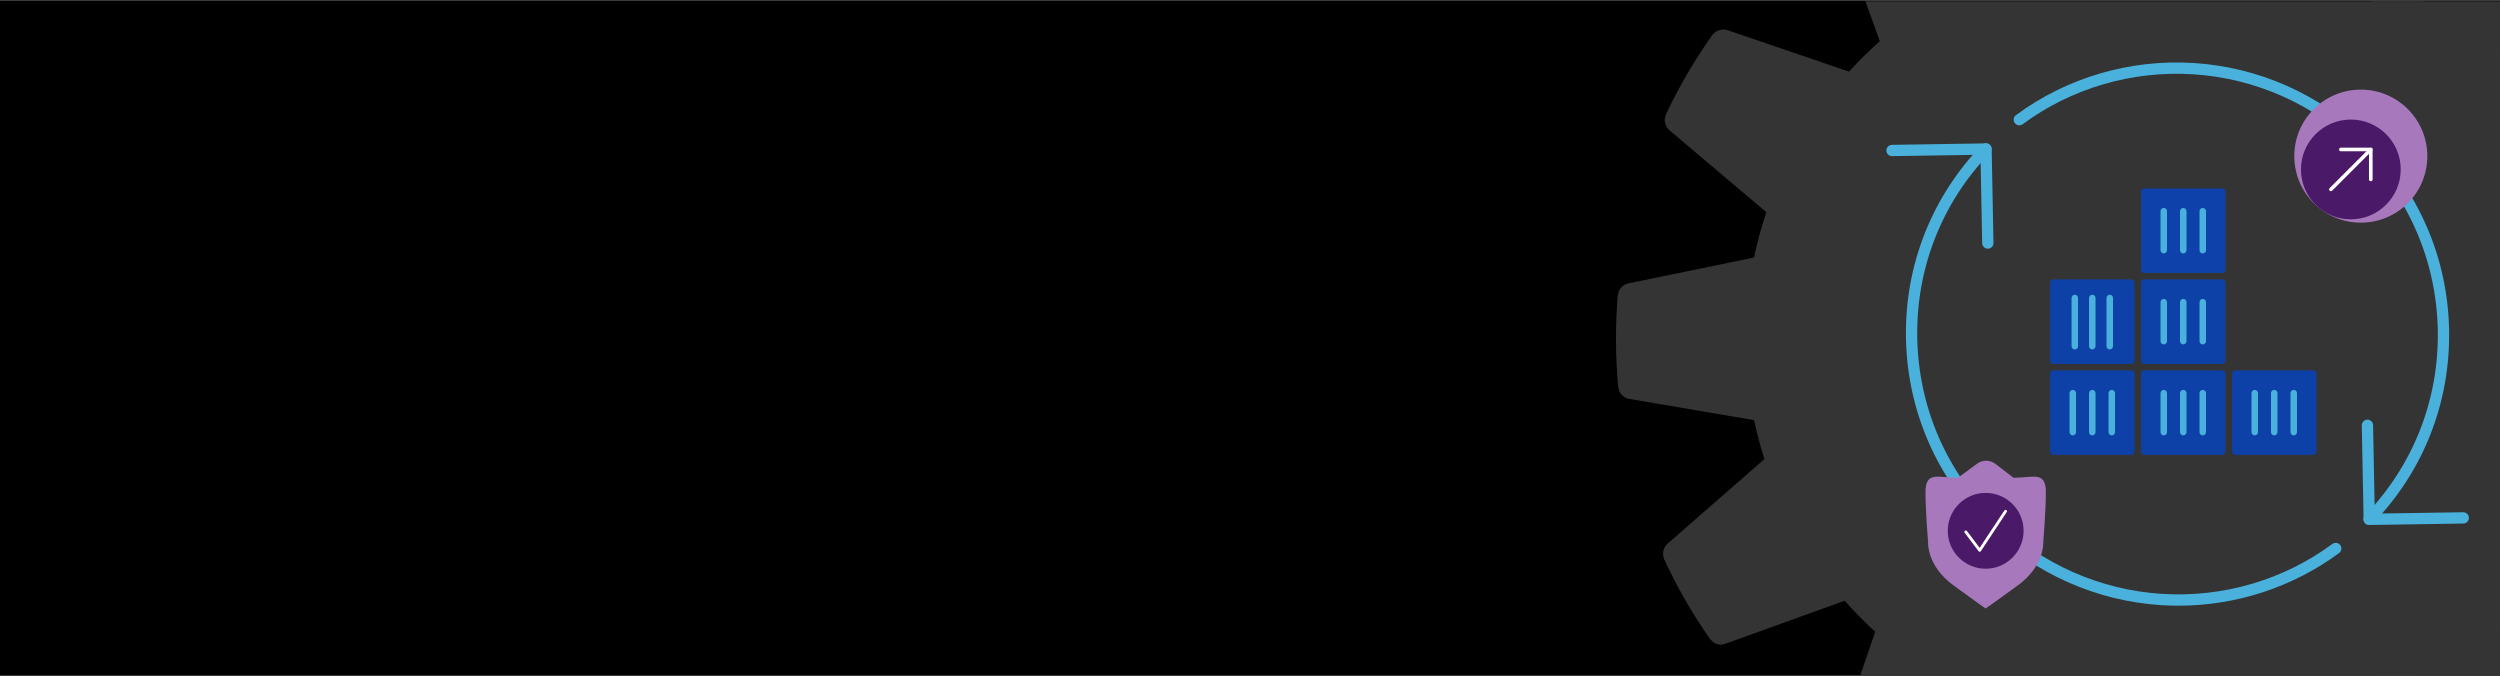 <svg viewBox="0 0 2220 600" xmlns:xlink="http://www.w3.org/1999/xlink" xmlns="http://www.w3.org/2000/svg"><rect x="0" y="0" width="2220" height="600" fill="#808080" stroke="none"/><defs><style>.cls-1{fill:#343434;}.cls-1,.cls-2,.cls-3,.cls-4,.cls-5,.cls-6,.cls-7,.cls-8,.cls-9{stroke-width:0px;}.cls-2{fill:none;}.cls-3{fill:#a878bd;}.cls-4{fill:#4a1968;}.cls-10{clip-path:url(#clippath-1);}.cls-5{fill:#000;}.cls-6{fill:#0e41aa;}.cls-7{fill:#fff;}.cls-8{fill:#49b1db;}.cls-9{fill:#0e41a8;}</style><clipPath id="clippath-1"><rect height="598.153" width="1941.747" y="1.198" x="278.244" class="cls-2"></rect></clipPath></defs><g id="bg"><rect height="600" width="2220" y=".42" x="-.009" class="cls-5"></rect></g><g id="BIG-IP_Next_Gear"><g class="cls-10"><path d="M2367.583,256.416c0-.205-.183-.319-.228-.502-.279-2.126-1.175-4.123-2.576-5.745-.251-.288-.526-.555-.821-.798-1.582-1.615-3.617-2.712-5.836-3.146l-111.347-18.74c-2.485-11.718-5.562-23.277-9.119-34.585l86.041-75.462c3.522-3.29,4.671-8.4,2.895-12.881v-.479c-11.555-24.903-25.287-48.736-41.036-71.222-.183-.251-.433-.387-.616-.615-.343-.415-.716-.804-1.117-1.163-.644-.574-1.347-1.079-2.097-1.504-.412-.24-.838-.453-1.277-.639-.903-.371-1.855-.609-2.827-.707-.361-.074-.727-.127-1.094-.16-1.425-.068-2.85.141-4.195.616l-106.194,38.575c-8.503-9.602-17.522-18.734-27.016-27.358l36.796-108.2c.649-2.11.649-4.365,0-6.475-.085-.385-.192-.766-.319-1.14-.731-1.994-2.022-3.736-3.716-5.016-.114,0-.114-.251-.228-.342-22.425-15.855-46.205-29.701-71.062-41.378h-.501c-1.977-.866-4.165-1.135-6.293-.775-.341.074-.676.174-1.003.296-2.225.528-4.231,1.73-5.746,3.443l-72.749,86.428c-13.089-4.393-26.427-8.009-39.943-10.829l-23.208-112.008c-.513-2.129-1.648-4.058-3.261-5.54-.311-.342-.646-.662-1.003-.957-1.636-1.342-3.622-2.188-5.722-2.44,0,0-.183,0-.319-.137-27.365-2.232-54.872-2.079-82.211.456-.228,0-.365.228-.57.251-2.548.312-4.885,1.574-6.543,3.534-1.521,1.529-2.559,3.471-2.987,5.585l-18.922,111.324c-11.627,2.44-23.186,5.494-34.562,9.119l-75.371-86.063c-1.49-1.63-3.436-2.774-5.585-3.283-.388-.13-.785-.237-1.186-.319-2.053-.332-4.158-.096-6.087.684h-.479c-24.926,11.537-48.776,25.27-71.267,41.036-.137,0-.16.297-.297.411-1.711,1.298-3.009,3.064-3.739,5.084-.137.388-.183.707-.297,1.094-.637,2.173-.59,4.49.137,6.634l38.392,106.217c-9.585,8.513-18.717,17.523-27.357,26.993l-108.269-36.956c-2.083-.616-4.3-.616-6.384,0-.458.102-.908.239-1.345.41-1.937.722-3.634,1.969-4.902,3.602,0,.137-.273.137-.365.274-15.889,22.396-29.766,46.153-41.47,70.993v.525c-.855,1.981-1.101,4.171-.707,6.292,0,.388.205.707.297,1.094.549,2.184,1.74,4.154,3.42,5.654l86.337,72.954c-4.427,13.189-8.081,26.625-10.943,40.239l-111.939,23.049c-2.145.481-4.092,1.602-5.586,3.215-.319.273-.616.57-.889.889-1.312,1.634-2.148,3.598-2.416,5.676,0,.16-.16.274-.183.433-2.228,27.318-2.091,54.779.411,82.074,0,.205.182.319.228.502.274,2.122,1.162,4.119,2.554,5.745.264.283.546.55.843.798,1.557,1.579,3.549,2.659,5.722,3.101l111.324,18.945c2.46,11.674,5.503,23.217,9.119,34.585l-86.245,75.326c-1.635,1.495-2.779,3.451-3.283,5.608-.12.367-.219.74-.296,1.117-.379,2.09-.141,4.244.684,6.202v.433c11.532,24.944,25.265,48.809,41.037,71.313.137.182.365.251.501.433.806,1.002,1.777,1.857,2.873,2.53.342.205.615.525.98.707,1.431.672,2.981,1.051,4.56,1.117h.365c1.322-.002,2.633-.233,3.876-.684l106.239-38.346c8.535,9.675,17.591,18.876,27.13,27.563l-37.002,108.11c-.649,2.109-.649,4.365,0,6.474.074.396.182.785.319,1.163.72,1.975,1.985,3.707,3.648,4.993.137,0,.137.274.273.365,22.391,15.898,46.139,29.79,70.971,41.516.251,0,.502,0,.73.16.918.336,1.876.55,2.85.638.421.12.846.22,1.277.297.151.011.304.011.456,0,1.101-.069,2.186-.307,3.214-.707.416-.093.827-.207,1.231-.342,1.47-.669,2.77-1.658,3.807-2.895l72.954-86.291c13.51,4.552,27.282,8.283,41.242,11.171l23.254,111.757c.485,2.275,1.674,4.341,3.397,5.905.137,0,.228.273.365.387,1.707,1.432,3.803,2.321,6.019,2.554.182,0,.273.182.456.205h.935c12.289.98,24.622,1.504,36.956,1.504,14.819,0,29.638-.707,44.319-2.098.205,0,.342-.205.547-.228,2.204-.297,4.272-1.232,5.95-2.69.16-.137.251-.319.388-.456,1.709-1.629,2.851-3.762,3.26-6.087l18.717-111.369c11.65-2.485,23.209-5.562,34.562-9.119l75.508,86.018c1.05,1.185,2.34,2.133,3.785,2.781.446.149.903.263,1.368.342.982.365,2.011.588,3.055.661h.365c.446-.067.887-.158,1.322-.274.974-.085,1.932-.3,2.85-.638.205,0,.41,0,.615-.114,24.9-11.547,48.726-25.279,71.199-41.037.16,0,.16-.319.319-.433,1.702-1.301,2.993-3.067,3.716-5.084.116-.358.207-.724.274-1.094.627-2.167.579-4.473-.137-6.612l-38.621-106.149c9.603-8.51,18.736-17.536,27.358-27.039l108.2,36.705c1.19.404,2.437.612,3.693.616h.387c1.645-.047,3.262-.444,4.742-1.163.119-.084.233-.176.342-.274,1.342-.746,2.514-1.763,3.442-2.986.114-.137.274-.183.388-.319,15.857-22.411,29.697-46.184,41.356-71.039v-.547c.809-1.977,1.046-4.141.684-6.247-.082-.378-.189-.752-.319-1.117-.539-2.194-1.741-4.168-3.442-5.654l-86.428-72.886c4.422-13.185,8.053-26.622,10.875-40.239l111.894-23.254c2.152-.49,4.108-1.618,5.608-3.237.298-.272.58-.561.843-.866,1.333-1.639,2.172-3.624,2.417-5.722,0-.16.159-.251.182-.411,2.189-27.36,2.006-54.859-.547-82.187Z" class="cls-1"></path><rect height="611.89" width="125.035" y=".734" x="2106.272" class="cls-1"></rect></g></g><g id="Place_Illustrations_here"><path d="M2103.874,466.188c-2.729,0-4.964-2.186-5.016-4.924l-1.584-83.491c-.052-2.771,2.151-5.06,4.923-5.112.032,0,.065,0,.097,0,2.728,0,4.964,2.185,5.016,4.924l1.489,78.491,78.485-1.208c2.809-.058,5.053,2.17,5.095,4.941s-2.169,5.053-4.941,5.096l-83.485,1.284h-.079Z" class="cls-8"></path><path d="M1765.179,220.852c-2.728,0-4.964-2.185-5.016-4.923l-1.489-78.491-78.485,1.207c-2.762.041-5.053-2.17-5.095-4.941-.043-2.771,2.169-5.053,4.941-5.095l83.486-1.284c2.778-.057,5.042,2.158,5.095,4.923l1.584,83.491c.052,2.771-2.151,5.061-4.923,5.113-.032,0-.065,0-.097,0Z" class="cls-8"></path><path d="M1934.407,537.853c-5.075,0-10.153-.16-15.243-.481-57.206-3.613-111.477-27.604-152.817-67.553-46.407-44.846-72.638-105.018-73.86-169.432-1.222-64.42,22.715-125.373,67.402-171.627,1.926-1.993,5.103-2.048,7.096-.122,1.993,1.926,2.048,5.103.122,7.096-42.82,44.322-65.756,102.729-64.585,164.463,1.171,61.74,26.315,119.417,70.8,162.403,39.627,38.294,91.646,61.291,146.474,64.754,54.218,3.434,107.973-12.319,151.349-44.335,2.231-1.646,5.372-1.172,7.019,1.058,1.646,2.23,1.172,5.372-1.058,7.019-41.201,30.409-91.368,46.758-142.699,46.758Z" class="cls-8"></path><path d="M2103.776,466.091c-1.255,0-2.512-.468-3.486-1.409-1.994-1.926-2.048-5.103-.123-7.097,42.82-44.321,65.756-102.729,64.585-164.463-1.171-61.74-26.315-119.416-70.799-162.403-39.626-38.293-91.645-61.289-146.473-64.753-54.221-3.428-107.972,12.318-151.348,44.333-2.231,1.646-5.373,1.172-7.018-1.058-1.646-2.23-1.172-5.373,1.058-7.019,45.273-33.415,101.366-49.852,157.941-46.274,57.206,3.614,111.476,27.604,152.815,67.553,46.408,44.845,72.638,105.017,73.86,169.431,1.222,64.421-22.715,125.373-67.402,171.628-.985,1.019-2.296,1.531-3.61,1.531Z" class="cls-8"></path><path d="M1794.569,423.987c-2.201.109-4.399.202-6.585.283l-.01-.024-15.74-12.096c-5.198-3.995-11.459-4.089-16.716-.252l-16.953,12.373c-2.187-.08-4.384-.173-6.585-.283-12.441-.619-22.145-4.148-22.145,12.905s2.307,44.706,2.307,44.706c0,0-1.384,20.74,22.606,38.254,20.635,15.064,28.447,20.517,28.447,20.517h0s7.971-5.453,28.606-20.517c23.99-17.514,22.606-38.254,22.606-38.254,0,0,2.307-27.653,2.307-44.706,0-17.053-9.704-13.524-22.145-12.905" class="cls-3"></path><circle r="33.663" cy="471.357" cx="1763.275" class="cls-4"></circle><path d="M1757.983,489.97c-.4,0-.777-.187-1.019-.508l-12.338-16.375c-.424-.563-.311-1.363.252-1.786.564-.419,1.364-.311,1.786.252l11.251,14.932,21.925-33.165c.606-.916,2.189-.814,2.475.872l-23.267,35.206c-.228.346-.61.561-1.024.573h-.04Z" class="cls-7"></path><g id="Group_13206"><g id="Group_13211"><g id="Rectangle_9436"><rect height="69.249" width="69.249" y="251.019" x="1823.322" class="cls-9"></rect><path d="M1892.571,323.153h-69.249c-1.594,0-2.885-1.292-2.885-2.886v-69.249c0-1.594,1.292-2.885,2.885-2.885h69.249c1.594,0,2.885,1.292,2.885,2.885v69.249c0,1.594-1.292,2.886-2.885,2.886ZM1826.207,317.382h63.478v-63.478h-63.478v63.478Z" class="cls-9"></path></g><g id="Group_13210"><g id="Line_280"><path d="M1842.421,310.314c-1.594,0-2.885-1.292-2.885-2.886v-42.829c0-1.594,1.292-2.886,2.885-2.886s2.885,1.292,2.885,2.886v42.829c0,1.594-1.292,2.886-2.885,2.886Z" class="cls-8"></path></g><g id="Line_281"><path d="M1857.945,310.314c-1.594,0-2.885-1.292-2.885-2.886v-42.829c0-1.594,1.292-2.886,2.885-2.886s2.885,1.292,2.885,2.886v42.829c0,1.594-1.292,2.886-2.885,2.886Z" class="cls-8"></path></g><g id="Path_61147"><path d="M1873.469,310.314c-1.594,0-2.885-1.292-2.885-2.886v-42.829c0-1.594,1.292-2.886,2.885-2.886s2.885,1.292,2.885,2.886v42.829c0,1.594-1.292,2.886-2.885,2.886Z" class="cls-8"></path></g></g></g><g id="Group_13343"><g id="Rectangle_9436-2"><rect height="69.249" width="69.249" y="251.019" x="1904.111" class="cls-9"></rect><path d="M1973.359,323.153h-69.249c-1.594,0-2.885-1.292-2.885-2.886v-69.249c0-1.594,1.292-2.885,2.885-2.885h69.249c1.594,0,2.885,1.292,2.885,2.885v69.249c0,1.594-1.292,2.886-2.885,2.886ZM1906.996,317.382h63.478v-63.478h-63.478v63.478Z" class="cls-9"></path></g><g id="Group_13210-2"><g id="Line_280-2"><path d="M1921.424,305.841c-1.594,0-2.885-1.292-2.885-2.886v-34.624c0-1.594,1.292-2.886,2.885-2.886s2.885,1.292,2.885,2.886v34.624c0,1.594-1.292,2.886-2.885,2.886Z" class="cls-8"></path></g><g id="Line_281-2"><path d="M1938.735,305.841c-1.594,0-2.885-1.292-2.885-2.886v-34.624c0-1.594,1.292-2.886,2.885-2.886s2.885,1.292,2.885,2.886v34.624c0,1.594-1.292,2.886-2.885,2.886Z" class="cls-8"></path></g><g id="Path_61147-2"><path d="M1956.049,305.841c-1.594,0-2.885-1.292-2.885-2.886v-34.624c0-1.594,1.292-2.886,2.885-2.886s2.885,1.292,2.885,2.886v34.624c0,1.594-1.292,2.886-2.885,2.886Z" class="cls-8"></path></g></g></g><g id="Group_13345"><g id="Rectangle_9436-3"><rect height="69.249" width="69.249" y="170.229" x="1904.112" class="cls-6"></rect><path d="M1973.361,242.363h-69.249c-1.594,0-2.885-1.292-2.885-2.885v-69.249c0-1.594,1.292-2.885,2.885-2.885h69.249c1.594,0,2.885,1.292,2.885,2.885v69.249c0,1.594-1.292,2.885-2.885,2.885ZM1906.997,236.592h63.478v-63.478h-63.478v63.478Z" class="cls-6"></path></g><g id="Group_13210-3"><g id="Line_280-3"><path d="M1921.424,225.051c-1.594,0-2.885-1.292-2.885-2.885v-34.625c0-1.594,1.292-2.885,2.885-2.885s2.885,1.292,2.885,2.885v34.625c0,1.594-1.292,2.885-2.885,2.885Z" class="cls-8"></path></g><g id="Line_281-3"><path d="M1938.737,225.051c-1.594,0-2.885-1.292-2.885-2.885v-34.625c0-1.594,1.292-2.885,2.885-2.885s2.885,1.292,2.885,2.885v34.625c0,1.594-1.292,2.885-2.885,2.885Z" class="cls-8"></path></g><g id="Path_61147-3"><path d="M1956.049,225.051c-1.594,0-2.885-1.292-2.885-2.885v-34.625c0-1.594,1.292-2.885,2.885-2.885s2.885,1.292,2.885,2.885v34.625c0,1.594-1.292,2.885-2.885,2.885Z" class="cls-8"></path></g></g></g><g id="Group_13341"><g id="Rectangle_9436-4"><rect height="69.249" width="69.249" y="331.809" x="1823.322" class="cls-9"></rect><path d="M1892.571,403.943h-69.249c-1.594,0-2.885-1.292-2.885-2.886v-69.249c0-1.594,1.292-2.886,2.885-2.886h69.249c1.594,0,2.885,1.292,2.885,2.886v69.249c0,1.594-1.292,2.886-2.885,2.886ZM1826.207,398.172h63.478v-63.478h-63.478v63.478Z" class="cls-9"></path></g><g id="Group_13210-4"><g id="Line_280-4"><path d="M1840.634,386.631c-1.594,0-2.885-1.292-2.885-2.886v-34.624c0-1.594,1.292-2.886,2.885-2.886s2.885,1.292,2.885,2.886v34.624c0,1.594-1.292,2.886-2.885,2.886Z" class="cls-8"></path></g><g id="Line_281-4"><path d="M1857.945,386.631c-1.594,0-2.885-1.292-2.885-2.886v-34.624c0-1.594,1.292-2.886,2.885-2.886s2.885,1.292,2.885,2.886v34.624c0,1.594-1.292,2.886-2.885,2.886Z" class="cls-8"></path></g><g id="Path_61147-4"><path d="M1875.259,386.631c-1.594,0-2.885-1.292-2.885-2.886v-34.624c0-1.594,1.292-2.886,2.885-2.886s2.885,1.292,2.885,2.886v34.624c0,1.594-1.292,2.886-2.885,2.886Z" class="cls-8"></path></g></g></g><g id="Group_13342"><g id="Rectangle_9436-5"><rect height="69.249" width="69.249" y="331.809" x="1904.112" class="cls-9"></rect><path d="M1973.361,403.943h-69.249c-1.594,0-2.885-1.292-2.885-2.886v-69.249c0-1.594,1.292-2.886,2.885-2.886h69.249c1.594,0,2.885,1.292,2.885,2.886v69.249c0,1.594-1.292,2.886-2.885,2.886ZM1906.997,398.172h63.478v-63.478h-63.478v63.478Z" class="cls-9"></path></g><g id="Group_13210-5"><g id="Line_280-5"><path d="M1921.424,386.631c-1.594,0-2.885-1.292-2.885-2.886v-34.624c0-1.594,1.292-2.886,2.885-2.886s2.885,1.292,2.885,2.886v34.624c0,1.594-1.292,2.886-2.885,2.886Z" class="cls-8"></path></g><g id="Line_281-5"><path d="M1938.735,386.631h0c-1.594,0-2.885-1.292-2.885-2.886l.002-34.624c0-1.594,1.292-2.886,2.885-2.886h0c1.594,0,2.885,1.292,2.885,2.886l-.002,34.624c0,1.594-1.292,2.886-2.885,2.886Z" class="cls-8"></path></g><g id="Path_61147-5"><path d="M1956.049,386.631c-1.594,0-2.885-1.292-2.885-2.886v-34.624c0-1.594,1.292-2.886,2.885-2.886s2.885,1.292,2.885,2.886v34.624c0,1.594-1.292,2.886-2.885,2.886Z" class="cls-8"></path></g></g></g><g id="Group_13344"><g id="Rectangle_9436-6"><rect height="69.249" width="69.249" y="331.809" x="1984.902" class="cls-9"></rect><path d="M2054.151,403.943h-69.249c-1.594,0-2.885-1.292-2.885-2.886v-69.249c0-1.594,1.292-2.886,2.885-2.886h69.249c1.594,0,2.885,1.292,2.885,2.886v69.249c0,1.594-1.292,2.886-2.885,2.886ZM1987.788,398.172h63.478v-63.478h-63.478v63.478Z" class="cls-9"></path></g><g id="Group_13210-6"><g id="Line_280-6"><path d="M2002.214,386.631c-1.594,0-2.885-1.292-2.885-2.886v-34.624c0-1.594,1.292-2.886,2.885-2.886s2.885,1.292,2.885,2.886v34.624c0,1.594-1.292,2.886-2.885,2.886Z" class="cls-8"></path></g><g id="Line_281-6"><path d="M2019.525,386.631c-1.594,0-2.885-1.292-2.885-2.886v-34.624c0-1.594,1.292-2.886,2.885-2.886s2.885,1.292,2.885,2.886v34.624c0,1.594-1.292,2.886-2.885,2.886Z" class="cls-8"></path></g><g id="Path_61147-6"><path d="M2036.839,386.631c-1.594,0-2.885-1.292-2.885-2.886v-34.624c0-1.594,1.292-2.886,2.885-2.886s2.885,1.292,2.885,2.886v34.624c0,1.594-1.292,2.886-2.885,2.886Z" class="cls-8"></path></g></g></g></g><circle r="59.066" cy="138.648" cx="2096.396" class="cls-3"></circle><circle r="44.299" cy="150.461" cx="2087.537" class="cls-4"></circle><g id="Group_13221"><g id="Line_154"><path d="M2069.817,169.784c-.41,0-.821-.156-1.134-.47-.626-.626-.626-1.642,0-2.268l35.439-35.439c.626-.627,1.642-.627,2.268,0,.626.626.626,1.642,0,2.268l-35.439,35.439c-.313.313-.724.47-1.134.47Z" class="cls-7"></path></g><g id="Path_60447"><path d="M2105.256,160.924c-.886,0-1.604-.718-1.604-1.604v-24.976h-24.976c-.886,0-1.604-.718-1.604-1.604s.718-1.604,1.604-1.604h26.58c.886,0,1.604.718,1.604,1.604v26.58c0,.886-.718,1.604-1.604,1.604Z" class="cls-7"></path></g></g></g></svg>